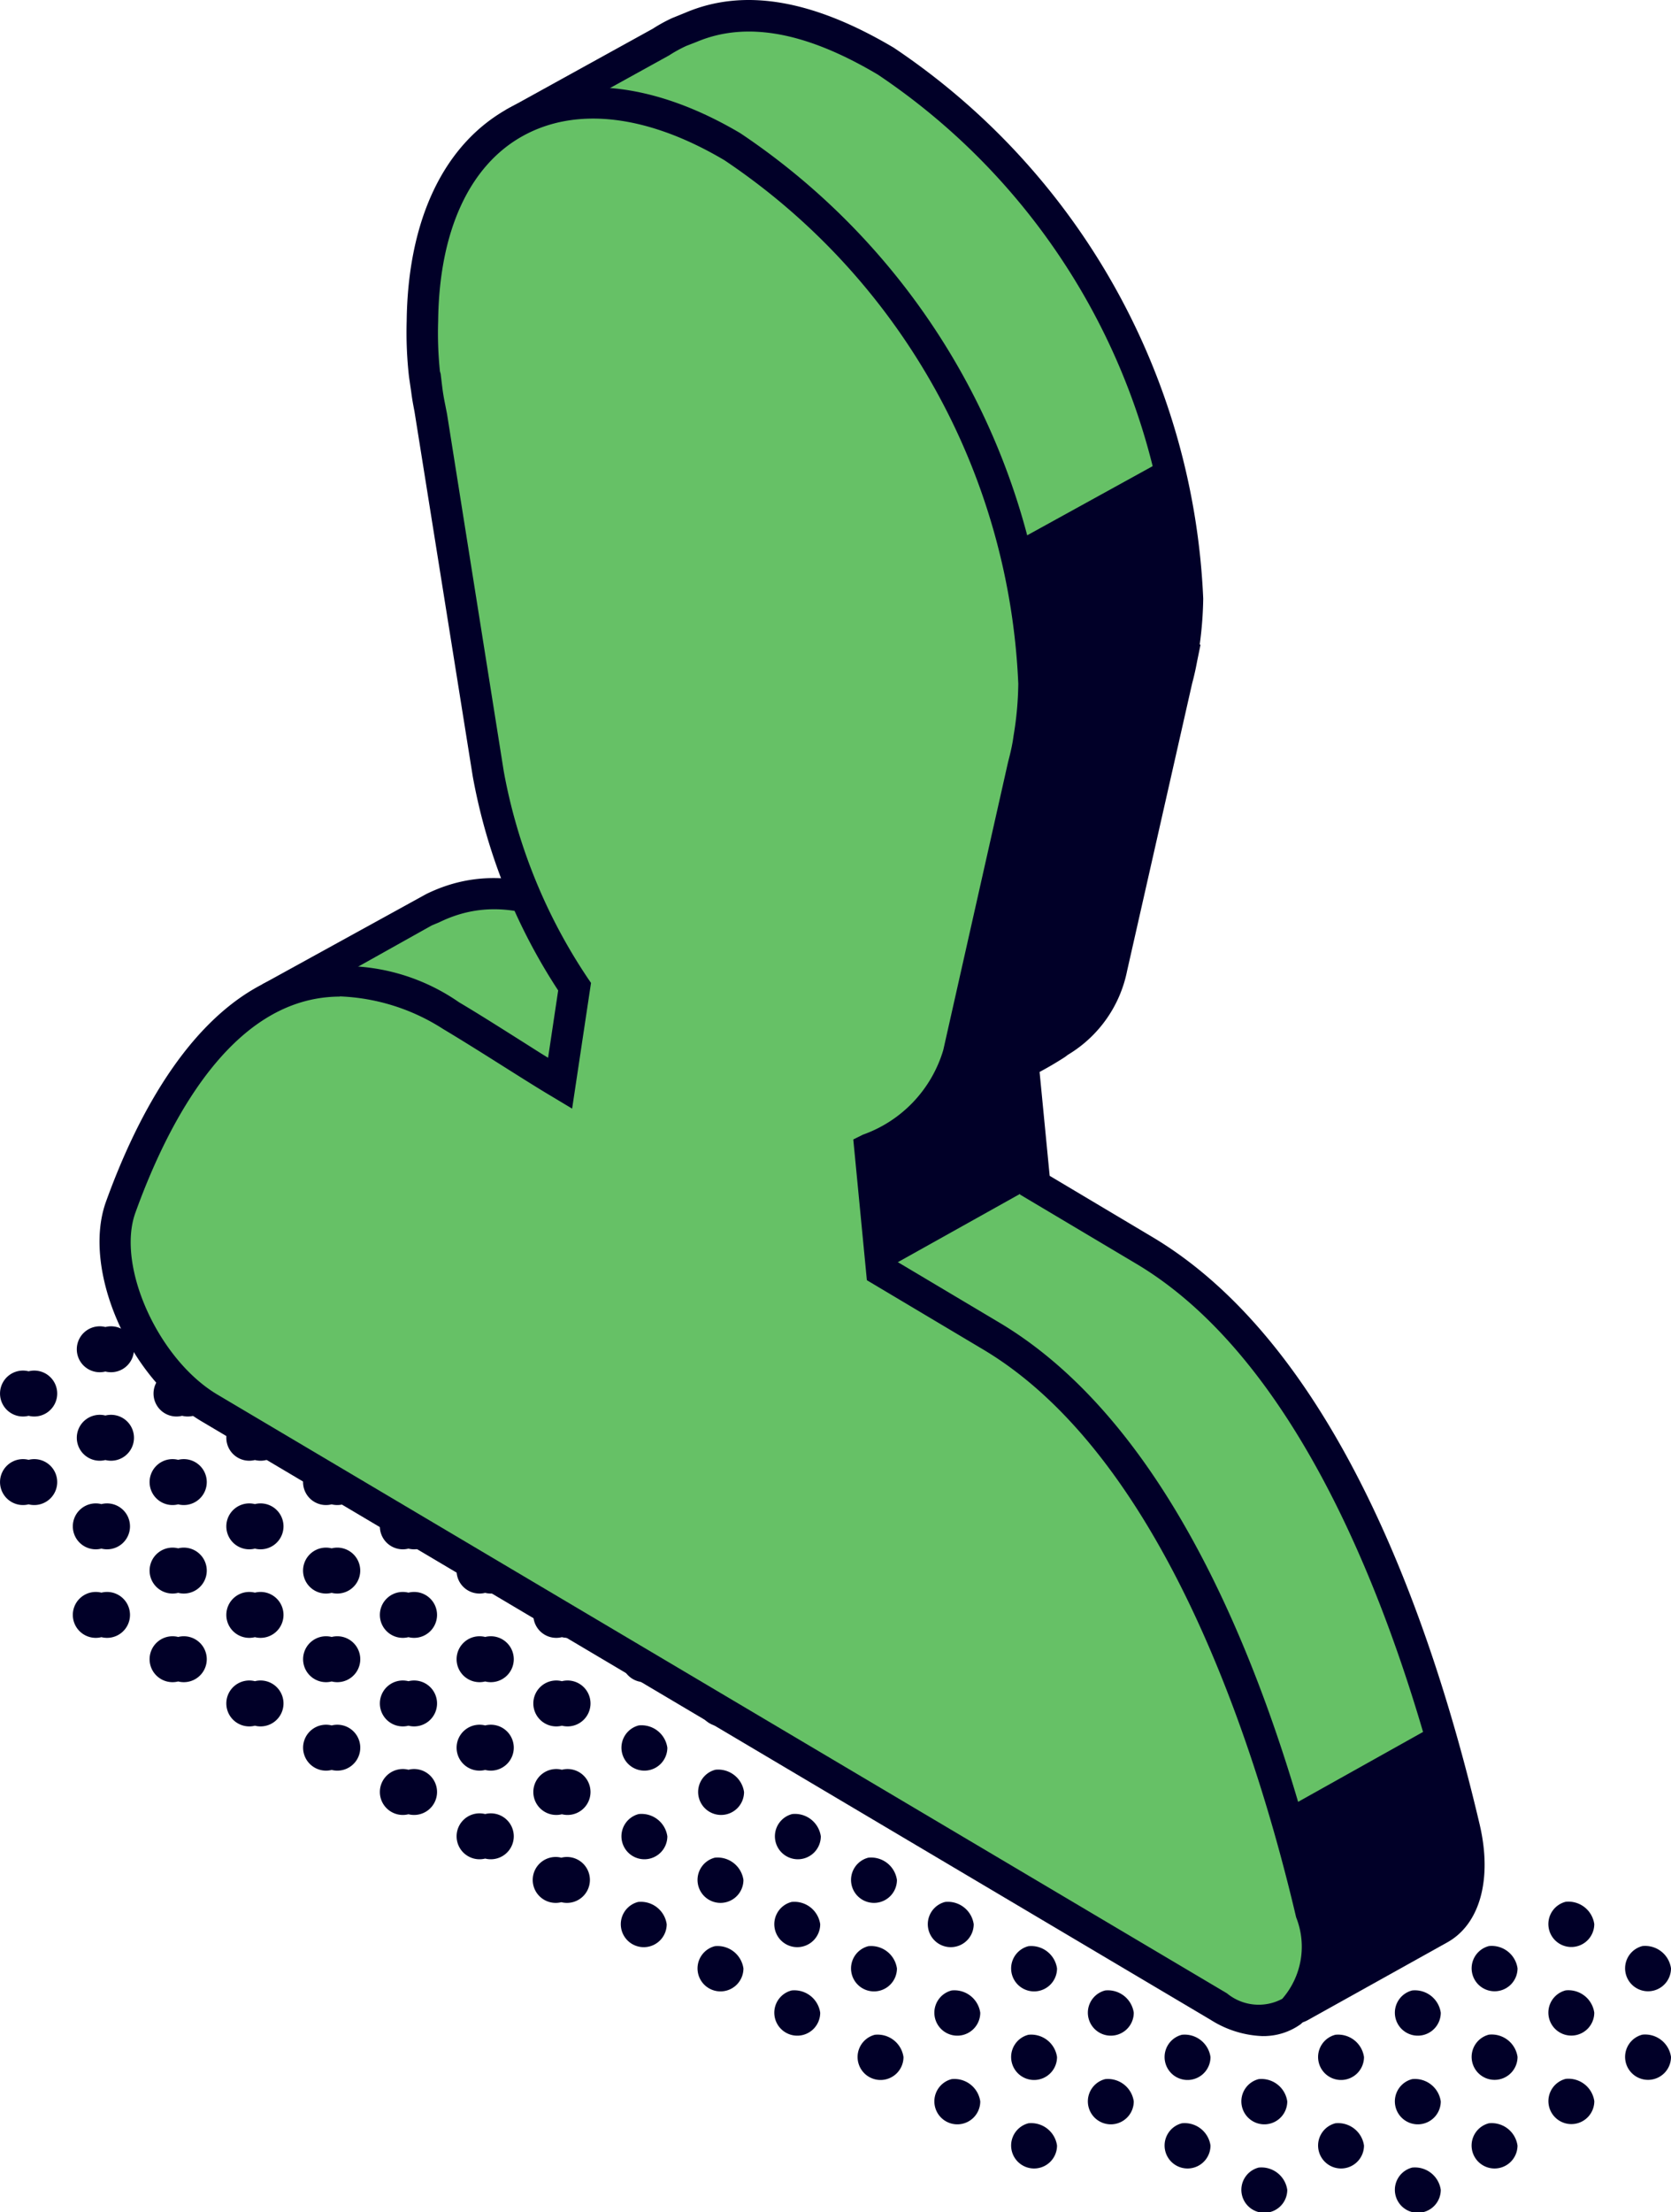 <svg xmlns="http://www.w3.org/2000/svg" xmlns:xlink="http://www.w3.org/1999/xlink" width="41.573" height="55.012" viewBox="0 0 41.573 55.012"><defs><clipPath id="a"><rect width="41.573" height="55.012" fill="none"/></clipPath></defs><g clip-path="url(#a)"><path d="M.712,32.251a.571.571,0,1,0,0,1.107.571.571,0,1,0,0-1.107" transform="translate(0 1.851)" fill="#010028"/><path d="M2.518,31.21a.571.571,0,1,0,0,1.107.571.571,0,1,0,0-1.107" transform="translate(0.104 1.791)" fill="#010028"/><path d="M4.324,30.169a.571.571,0,1,0,0,1.107.571.571,0,1,0,0-1.107" transform="translate(0.207 1.731)" fill="#010028"/><path d="M6.129,29.127a.571.571,0,1,0,0,1.107.571.571,0,1,0,0-1.107" transform="translate(0.311 1.671)" fill="#010028"/><path d="M.712,34.334a.571.571,0,1,0,0,1.107.571.571,0,1,0,0-1.107" transform="translate(0 1.97)" fill="#010028"/><path d="M2.518,33.292a.571.571,0,1,0,0,1.107.571.571,0,1,0,0-1.107" transform="translate(0.104 1.91)" fill="#010028"/><path d="M4.324,32.251a.571.571,0,1,0,0,1.107.571.571,0,1,0,0-1.107" transform="translate(0.207 1.851)" fill="#010028"/><path d="M6.13,31.21a.571.571,0,1,0,0,1.107.571.571,0,1,0,0-1.107" transform="translate(0.311 1.791)" fill="#010028"/><path d="M7.936,30.169a.571.571,0,1,0,0,1.107.571.571,0,1,0,0-1.107" transform="translate(0.414 1.731)" fill="#010028"/><path d="M2.425,35.375a.571.571,0,1,0,0,1.107.571.571,0,1,0,0-1.107" transform="translate(0.098 2.03)" fill="#010028"/><path d="M4.231,34.334a.571.571,0,1,0,0,1.107.571.571,0,1,0,0-1.107" transform="translate(0.202 1.97)" fill="#010028"/><path d="M6.037,33.292a.571.571,0,1,0,0,1.107.571.571,0,1,0,0-1.107" transform="translate(0.305 1.91)" fill="#010028"/><path d="M7.842,32.251a.571.571,0,1,0,0,1.107.571.571,0,1,0,0-1.107" transform="translate(0.409 1.851)" fill="#010028"/><path d="M9.649,31.21a.571.571,0,1,0,0,1.107.571.571,0,1,0,0-1.107" transform="translate(0.513 1.791)" fill="#010028"/><path d="M2.425,37.458a.571.571,0,1,0,0,1.107.571.571,0,1,0,0-1.107" transform="translate(0.098 2.149)" fill="#010028"/><path d="M4.231,36.416a.571.571,0,1,0,0,1.107.571.571,0,1,0,0-1.107" transform="translate(0.202 2.089)" fill="#010028"/><path d="M6.037,35.375a.571.571,0,1,0,0,1.107.571.571,0,1,0,0-1.107" transform="translate(0.305 2.03)" fill="#010028"/><path d="M7.842,34.334a.571.571,0,1,0,0,1.107.571.571,0,1,0,0-1.107" transform="translate(0.409 1.97)" fill="#010028"/><path d="M9.649,33.292a.571.571,0,1,0,0,1.107.571.571,0,1,0,0-1.107" transform="translate(0.513 1.91)" fill="#010028"/><path d="M11.454,32.251a.571.571,0,1,0,0,1.107.571.571,0,1,0,0-1.107" transform="translate(0.616 1.851)" fill="#010028"/><path d="M4.231,38.5a.571.571,0,1,0,0,1.107.571.571,0,1,0,0-1.107" transform="translate(0.202 2.209)" fill="#010028"/><path d="M6.037,37.458a.571.571,0,1,0,0,1.107.571.571,0,1,0,0-1.107" transform="translate(0.305 2.149)" fill="#010028"/><path d="M7.842,36.416a.571.571,0,1,0,0,1.107.571.571,0,1,0,0-1.107" transform="translate(0.409 2.089)" fill="#010028"/><path d="M9.649,35.375a.571.571,0,1,0,0,1.107.571.571,0,1,0,0-1.107" transform="translate(0.513 2.03)" fill="#010028"/><path d="M11.454,34.334a.571.571,0,1,0,0,1.107.571.571,0,1,0,0-1.107" transform="translate(0.616 1.97)" fill="#010028"/><path d="M13.26,33.292a.571.571,0,1,0,0,1.107.571.571,0,1,0,0-1.107" transform="translate(0.72 1.91)" fill="#010028"/><path d="M6.037,39.54a.571.571,0,1,0,0,1.107.571.571,0,1,0,0-1.107" transform="translate(0.305 2.269)" fill="#010028"/><path d="M7.843,38.5a.571.571,0,1,0,0,1.107.571.571,0,1,0,0-1.107" transform="translate(0.409 2.209)" fill="#010028"/><path d="M9.649,37.458a.571.571,0,1,0,0,1.107.571.571,0,1,0,0-1.107" transform="translate(0.513 2.149)" fill="#010028"/><path d="M11.454,36.416a.571.571,0,1,0,0,1.107.571.571,0,1,0,0-1.107" transform="translate(0.616 2.089)" fill="#010028"/><path d="M13.26,35.375a.571.571,0,1,0,0,1.107.571.571,0,1,0,0-1.107" transform="translate(0.72 2.03)" fill="#010028"/><path d="M15.066,34.334a.571.571,0,1,0,.712.554.649.649,0,0,0-.712-.554" transform="translate(0.823 1.97)" fill="#010028"/><path d="M7.843,40.581a.571.571,0,1,0,0,1.107.571.571,0,1,0,0-1.107" transform="translate(0.409 2.328)" fill="#010028"/><path d="M9.649,39.54a.571.571,0,1,0,0,1.107.571.571,0,1,0,0-1.107" transform="translate(0.513 2.269)" fill="#010028"/><path d="M11.455,38.5a.571.571,0,1,0,0,1.107.571.571,0,1,0,0-1.107" transform="translate(0.616 2.209)" fill="#010028"/><path d="M13.26,37.458a.571.571,0,1,0,0,1.107.571.571,0,1,0,0-1.107" transform="translate(0.72 2.149)" fill="#010028"/><path d="M15.066,36.416a.571.571,0,1,0,.712.554.649.649,0,0,0-.712-.554" transform="translate(0.823 2.089)" fill="#010028"/><path d="M16.872,35.375a.571.571,0,1,0,.712.554.649.649,0,0,0-.712-.554" transform="translate(0.927 2.03)" fill="#010028"/><path d="M9.649,41.623a.571.571,0,1,0,0,1.107.571.571,0,1,0,0-1.107" transform="translate(0.513 2.388)" fill="#010028"/><path d="M11.455,40.581a.571.571,0,1,0,0,1.107.571.571,0,1,0,0-1.107" transform="translate(0.616 2.328)" fill="#010028"/><path d="M13.26,39.54a.571.571,0,1,0,0,1.107.571.571,0,1,0,0-1.107" transform="translate(0.72 2.269)" fill="#010028"/><path d="M15.067,38.5a.571.571,0,1,0,.712.554.649.649,0,0,0-.712-.554" transform="translate(0.824 2.209)" fill="#010028"/><path d="M16.872,37.458a.571.571,0,1,0,.712.554.649.649,0,0,0-.712-.554" transform="translate(0.927 2.149)" fill="#010028"/><path d="M18.678,36.416a.571.571,0,1,0,.712.554.649.649,0,0,0-.712-.554" transform="translate(1.031 2.089)" fill="#010028"/><path d="M11.455,42.665a.571.571,0,1,0,0,1.107.571.571,0,1,0,0-1.107" transform="translate(0.616 2.448)" fill="#010028"/><path d="M13.26,41.623a.571.571,0,1,0,0,1.107.571.571,0,1,0,0-1.107" transform="translate(0.72 2.388)" fill="#010028"/><path d="M15.067,40.581a.571.571,0,1,0,.712.554.649.649,0,0,0-.712-.554" transform="translate(0.824 2.328)" fill="#010028"/><path d="M16.872,39.54a.571.571,0,1,0,.712.554.649.649,0,0,0-.712-.554" transform="translate(0.927 2.269)" fill="#010028"/><path d="M18.678,38.5a.571.571,0,1,0,.712.554.649.649,0,0,0-.712-.554" transform="translate(1.031 2.209)" fill="#010028"/><path d="M20.484,37.458a.571.571,0,1,0,.712.554.649.649,0,0,0-.712-.554" transform="translate(1.134 2.149)" fill="#010028"/><path d="M15.067,42.665a.571.571,0,1,0,.712.554.649.649,0,0,0-.712-.554" transform="translate(0.824 2.448)" fill="#010028"/><path d="M16.872,41.623a.571.571,0,1,0,.712.554.649.649,0,0,0-.712-.554" transform="translate(0.927 2.388)" fill="#010028"/><path d="M18.678,40.581a.571.571,0,1,0,.712.554.649.649,0,0,0-.712-.554" transform="translate(1.031 2.328)" fill="#010028"/><path d="M20.484,39.54a.571.571,0,1,0,.712.554.649.649,0,0,0-.712-.554" transform="translate(1.134 2.269)" fill="#010028"/><path d="M22.29,38.5a.571.571,0,1,0,.712.554.649.649,0,0,0-.712-.554" transform="translate(1.238 2.209)" fill="#010028"/><path d="M18.678,42.665a.571.571,0,1,0,.712.554.649.649,0,0,0-.712-.554" transform="translate(1.031 2.448)" fill="#010028"/><path d="M20.484,41.623a.571.571,0,1,0,.712.554.649.649,0,0,0-.712-.554" transform="translate(1.134 2.388)" fill="#010028"/><path d="M22.29,40.581a.571.571,0,1,0,.712.554.649.649,0,0,0-.712-.554" transform="translate(1.238 2.328)" fill="#010028"/><path d="M22.29,42.665a.571.571,0,1,0,.712.554.649.649,0,0,0-.712-.554" transform="translate(1.238 2.448)" fill="#010028"/><path d="M24.1,41.623a.571.571,0,1,0,.712.554.649.649,0,0,0-.712-.554" transform="translate(1.342 2.388)" fill="#010028"/><path d="M25.9,42.665a.571.571,0,1,0,.712.554.649.649,0,0,0-.712-.554" transform="translate(1.445 2.448)" fill="#010028"/><path d="M13.246,43.691a.571.571,0,1,0,0,1.107.571.571,0,1,0,0-1.107" transform="translate(0.719 2.507)" fill="#010028"/><path d="M15.053,44.732a.571.571,0,1,0,.711.554.649.649,0,0,0-.711-.554" transform="translate(0.823 2.567)" fill="#010028"/><path d="M16.858,43.691a.571.571,0,1,0,.712.554.649.649,0,0,0-.712-.554" transform="translate(0.926 2.507)" fill="#010028"/><path d="M16.858,45.773a.571.571,0,1,0,.712.554.649.649,0,0,0-.712-.554" transform="translate(0.926 2.626)" fill="#010028"/><path d="M18.664,44.732a.571.571,0,1,0,.712.554.649.649,0,0,0-.712-.554" transform="translate(1.03 2.567)" fill="#010028"/><path d="M20.47,43.691a.571.571,0,1,0,.712.554.649.649,0,0,0-.712-.554" transform="translate(1.133 2.507)" fill="#010028"/><path d="M18.664,46.814a.571.571,0,1,0,.712.554.649.649,0,0,0-.712-.554" transform="translate(1.03 2.686)" fill="#010028"/><path d="M20.47,45.773a.571.571,0,1,0,.712.554.649.649,0,0,0-.712-.554" transform="translate(1.133 2.626)" fill="#010028"/><path d="M22.276,44.732a.571.571,0,1,0,.712.554.649.649,0,0,0-.712-.554" transform="translate(1.237 2.567)" fill="#010028"/><path d="M24.082,43.691a.571.571,0,1,0,.712.554.649.649,0,0,0-.712-.554" transform="translate(1.341 2.507)" fill="#010028"/><path d="M20.624,47.856a.571.571,0,1,0,.712.554.649.649,0,0,0-.712-.554" transform="translate(1.142 2.746)" fill="#010028"/><path d="M22.43,46.814a.571.571,0,1,0,.712.554.649.649,0,0,0-.712-.554" transform="translate(1.246 2.686)" fill="#010028"/><path d="M24.236,45.773a.571.571,0,1,0,.712.554.649.649,0,0,0-.712-.554" transform="translate(1.35 2.626)" fill="#010028"/><path d="M26.042,44.732a.571.571,0,1,0,.712.554.649.649,0,0,0-.712-.554" transform="translate(1.453 2.567)" fill="#010028"/><path d="M27.847,43.691a.571.571,0,1,0,.712.554.649.649,0,0,0-.712-.554" transform="translate(1.557 2.507)" fill="#010028"/><path d="M22.43,48.9a.571.571,0,1,0,.712.554.649.649,0,0,0-.712-.554" transform="translate(1.246 2.805)" fill="#010028"/><path d="M24.236,47.856a.571.571,0,1,0,.712.554.649.649,0,0,0-.712-.554" transform="translate(1.35 2.746)" fill="#010028"/><path d="M26.042,46.814a.571.571,0,1,0,.712.554.649.649,0,0,0-.712-.554" transform="translate(1.453 2.686)" fill="#010028"/><path d="M27.847,45.773a.571.571,0,1,0,.712.554.649.649,0,0,0-.712-.554" transform="translate(1.557 2.626)" fill="#010028"/><path d="M29.654,44.732a.571.571,0,1,0,.712.554.649.649,0,0,0-.712-.554" transform="translate(1.66 2.567)" fill="#010028"/><path d="M24.236,49.938a.571.571,0,1,0,.712.554.649.649,0,0,0-.712-.554" transform="translate(1.35 2.865)" fill="#010028"/><path d="M26.042,48.9a.571.571,0,1,0,.712.554.649.649,0,0,0-.712-.554" transform="translate(1.453 2.805)" fill="#010028"/><path d="M27.847,47.856a.571.571,0,1,0,.712.554.649.649,0,0,0-.712-.554" transform="translate(1.557 2.746)" fill="#010028"/><path d="M29.654,46.814a.571.571,0,1,0,.712.554.649.649,0,0,0-.712-.554" transform="translate(1.66 2.686)" fill="#010028"/><path d="M31.459,45.773a.571.571,0,1,0,.712.554.649.649,0,0,0-.712-.554" transform="translate(1.764 2.626)" fill="#010028"/><path d="M27.847,49.938a.571.571,0,1,0,.712.554.649.649,0,0,0-.712-.554" transform="translate(1.557 2.865)" fill="#010028"/><path d="M29.654,48.9a.571.571,0,1,0,.712.554.649.649,0,0,0-.712-.554" transform="translate(1.66 2.805)" fill="#010028"/><path d="M31.459,47.856a.571.571,0,1,0,.712.554.649.649,0,0,0-.712-.554" transform="translate(1.764 2.746)" fill="#010028"/><path d="M33.265,46.814a.571.571,0,1,0,.712.554.649.649,0,0,0-.712-.554" transform="translate(1.868 2.686)" fill="#010028"/><path d="M29.654,50.98a.571.571,0,1,0,.712.554.649.649,0,0,0-.712-.554" transform="translate(1.66 2.925)" fill="#010028"/><path d="M31.459,49.938a.571.571,0,1,0,.712.554.649.649,0,0,0-.712-.554" transform="translate(1.764 2.865)" fill="#010028"/><path d="M33.265,48.9a.571.571,0,1,0,.712.554.649.649,0,0,0-.712-.554" transform="translate(1.868 2.805)" fill="#010028"/><path d="M33.265,50.98a.571.571,0,1,0,.712.554.649.649,0,0,0-.712-.554" transform="translate(1.868 2.925)" fill="#010028"/><path d="M35.071,49.938a.571.571,0,1,0,.712.554.649.649,0,0,0-.712-.554" transform="translate(1.971 2.865)" fill="#010028"/><path d="M35.072,45.77a.571.571,0,1,0,.712.554.649.649,0,0,0-.712-.554" transform="translate(1.971 2.626)" fill="#010028"/><path d="M36.877,44.729a.571.571,0,1,0,.712.554.649.649,0,0,0-.712-.554" transform="translate(2.075 2.566)" fill="#010028"/><path d="M35.072,47.853a.571.571,0,1,0,.712.554.649.649,0,0,0-.712-.554" transform="translate(1.971 2.746)" fill="#010028"/><path d="M36.877,46.812a.571.571,0,1,0,.712.554.649.649,0,0,0-.712-.554" transform="translate(2.075 2.686)" fill="#010028"/><path d="M38.683,45.77a.571.571,0,1,0,.712.554.649.649,0,0,0-.712-.554" transform="translate(2.178 2.626)" fill="#010028"/><path d="M36.878,48.894a.571.571,0,1,0,.712.554.649.649,0,0,0-.712-.554" transform="translate(2.075 2.805)" fill="#010028"/><path d="M38.683,47.853a.571.571,0,1,0,.712.554.649.649,0,0,0-.712-.554" transform="translate(2.178 2.746)" fill="#010028"/><path d="M36.078,45.441C35,40.861,32.658,33.77,28.1,31.066c-.873-.518-2.043-1.217-2.711-1.614l-.293-3.04a7.62,7.62,0,0,0,.774-.44l.032-.018.1-.071a2.758,2.758,0,0,0,1.3-1.847l.364-1.587,1.249-5.568c.045-.173.087-.35.121-.536l.032-.141-.01-.006a8.821,8.821,0,0,0,.122-1.341A16.934,16.934,0,0,0,21.675,1.5C19.751.358,18.172.088,16.815.662l-.189.062-.1.056a3.813,3.813,0,0,0-.456.252L12.514,2.994l-.191.391,1.73,1.306a9.193,9.193,0,0,0-.09,1.141,9.788,9.788,0,0,0,.047,1.3l.026.111.035.3c.034.265.071.412.122.68L15.6,17.1a14.011,14.011,0,0,0,2.149,5.291l-.358,2.4c-.663-.392-1.849-1.171-2.712-1.682-1.781-1.056-3.089-1.12-4.281-.538l-.16.066-.413.231-.012.006L6.7,24.6l.7,1.124a16.131,16.131,0,0,0-.947,2.146c-.537,1.492.583,4.023,2.212,4.991l12.309,7.3.535.317,9.511,5.64c.126,1.141.324,2.676.428,3.479a.37.37,0,0,0,.549.273l3.463-1.93c.619-.346.906-1.259.615-2.5" transform="translate(0.363 0.022)" fill="#66c166"/><path d="M31.838,50.329a.766.766,0,0,1-.343-.081.755.755,0,0,1-.408-.578c-.1-.758-.282-2.174-.408-3.293L8.49,33.219C6.684,32.148,5.5,29.446,6.111,27.762a16.519,16.519,0,0,1,.866-2l-.8-1.28,4.09-2.25c1.368-.669,2.845-.493,4.627.563.464.276,1.024.628,1.543.957.237.149.465.294.674.423l.25-1.674a14.418,14.418,0,0,1-2.126-5.326L13.789,8.1c-.032-.161-.059-.3-.084-.492l-.053-.371a9.637,9.637,0,0,1-.058-1.39,9.149,9.149,0,0,1,.064-.963l-1.8-1.362.386-.79L15.9.714A3.884,3.884,0,0,1,16.38.45l.335-.136c1.444-.613,3.149-.331,5.179.872a17.387,17.387,0,0,1,7.7,13.7,9.2,9.2,0,0,1-.087,1.139l.019.012-.086.42c-.032.178-.075.365-.124.549L27.7,24.145a3.151,3.151,0,0,1-1.469,2.084l-.084.062c-.225.145-.429.263-.624.367l.251,2.583,2.54,1.513c4.536,2.69,6.941,9.435,8.158,14.62.317,1.35.01,2.472-.8,2.927l-3.464,1.93a.767.767,0,0,1-.372.1M7.272,24.765l.6.969-.107.2a16.011,16.011,0,0,0-.924,2.095c-.477,1.327.574,3.652,2.046,4.524L31.409,45.906l.021.193c.124,1.138.321,2.67.427,3.47l3.436-1.946c.49-.274.657-1.087.425-2.071-.969-4.125-3.269-11.444-7.8-14.13l-2.88-1.714-.338-3.5.239-.118a7.255,7.255,0,0,0,.735-.418l.114-.077a2.379,2.379,0,0,0,1.154-1.612l1.614-7.16c.047-.178.086-.345.117-.52l.022-.14a8.5,8.5,0,0,0,.115-1.284A16.522,16.522,0,0,0,21.5,1.856c-1.8-1.069-3.28-1.333-4.51-.814l-.257.1a3.464,3.464,0,0,0-.43.237L12.837,3.294,14.489,4.54l-.032.225a8.838,8.838,0,0,0-.086,1.094,9.107,9.107,0,0,0,.045,1.249l.018.067.042.344c.022.17.045.291.074.434l.043.22,1.411,8.885a13.566,13.566,0,0,0,2.085,5.132l.087.126-.467,3.126-.5-.3c-.31-.184-.734-.451-1.187-.737-.514-.325-1.066-.672-1.525-.945-1.555-.924-2.764-1.084-3.912-.523l-.182.076Z" transform="translate(0.341 0)" fill="#010028"/><path d="M32.47,47.454c-1.076-4.581-3.42-11.671-7.978-14.375-.873-.518-2.043-1.217-2.711-1.614l-.293-3.04A3.593,3.593,0,0,0,23.7,26.05l.364-1.587,1.249-5.568c.045-.173.087-.35.121-.536l.032-.141-.01-.006a8.833,8.833,0,0,0,.122-1.341A16.933,16.933,0,0,0,18.067,3.512c-4.2-2.492-7.655-.552-7.712,4.333a9.765,9.765,0,0,0,.047,1.3l.026.112.035.3c.034.265.071.412.122.68l1.408,8.876A14.011,14.011,0,0,0,14.141,24.4l-.358,2.4c-.663-.392-1.849-1.171-2.712-1.682C6.5,22.41,4.018,26.638,2.847,29.885c-.538,1.492.583,4.023,2.212,4.991l12.309,7.3.535.317,12.268,7.275c1.629.966,2.793-.21,2.3-2.312" transform="translate(0.156 0.139)" fill="#66c166"/><path d="M31.28,50.517a2.573,2.573,0,0,1-1.287-.4L4.883,35.23C3.076,34.159,1.9,31.456,2.5,29.774c.766-2.126,2.153-4.831,4.417-5.643a5.04,5.04,0,0,1,4.369.676c.463.274,1.017.625,1.536.953.239.15.469.3.68.427l.251-1.674a14.416,14.416,0,0,1-2.126-5.327l-1.449-9.071c-.031-.16-.058-.3-.082-.491l-.054-.368a9.843,9.843,0,0,1-.058-1.394c.03-2.508.918-4.379,2.5-5.268s3.643-.676,5.8.6a17.382,17.382,0,0,1,7.7,13.7,8.6,8.6,0,0,1-.087,1.141l.016.01-.081.418c-.033.181-.076.368-.125.551L24.1,26.157a3.742,3.742,0,0,1-2.175,2.514l.25,2.582,2.54,1.512c4.537,2.691,6.941,9.436,8.158,14.62a2.651,2.651,0,0,1-.641,2.831,1.574,1.574,0,0,1-.947.3M8.321,24.666a3.371,3.371,0,0,0-1.139.2c-1.978.712-3.238,3.207-3.948,5.176-.478,1.326.572,3.652,2.045,4.524L30.391,49.453a1.241,1.241,0,0,0,1.376.137,1.972,1.972,0,0,0,.346-2.026c-.969-4.125-3.27-11.444-7.8-14.13l-2.88-1.715-.338-3.5.239-.119a3.2,3.2,0,0,0,2-2.106l1.612-7.162c.047-.178.087-.345.117-.52l.021-.141a8.268,8.268,0,0,0,.116-1.283A16.522,16.522,0,0,0,17.89,3.867c-1.91-1.132-3.69-1.342-5.023-.6s-2.077,2.381-2.1,4.6a9.244,9.244,0,0,0,.044,1.249l.018.063.042.348c.022.17.045.29.074.432l.043.22L12.4,19.069A13.606,13.606,0,0,0,14.484,24.2l.086.126L14.1,27.452l-.5-.3c-.312-.184-.74-.454-1.195-.741-.513-.324-1.062-.669-1.518-.941a5.1,5.1,0,0,0-2.572-.809" transform="translate(0.134 0.118)" fill="#010028"/><path d="M24.059,12.87,27.816,10.8l.518,4.209-1.943,8.809-1.2,1.471-.9.529.293,3.04-3.815,2.131-.293-3.041L22.5,26.73l.408-2.185,1.642-8.155Z" transform="translate(1.174 0.62)" fill="#010028"/><path d="M30.174,42.7l3.821-2.137.828,2.979-.051,1.036-.678,1.053-3.318,1.606.233-1.557-.389-2.332Z" transform="translate(1.731 2.328)" fill="#010028"/></g></svg>